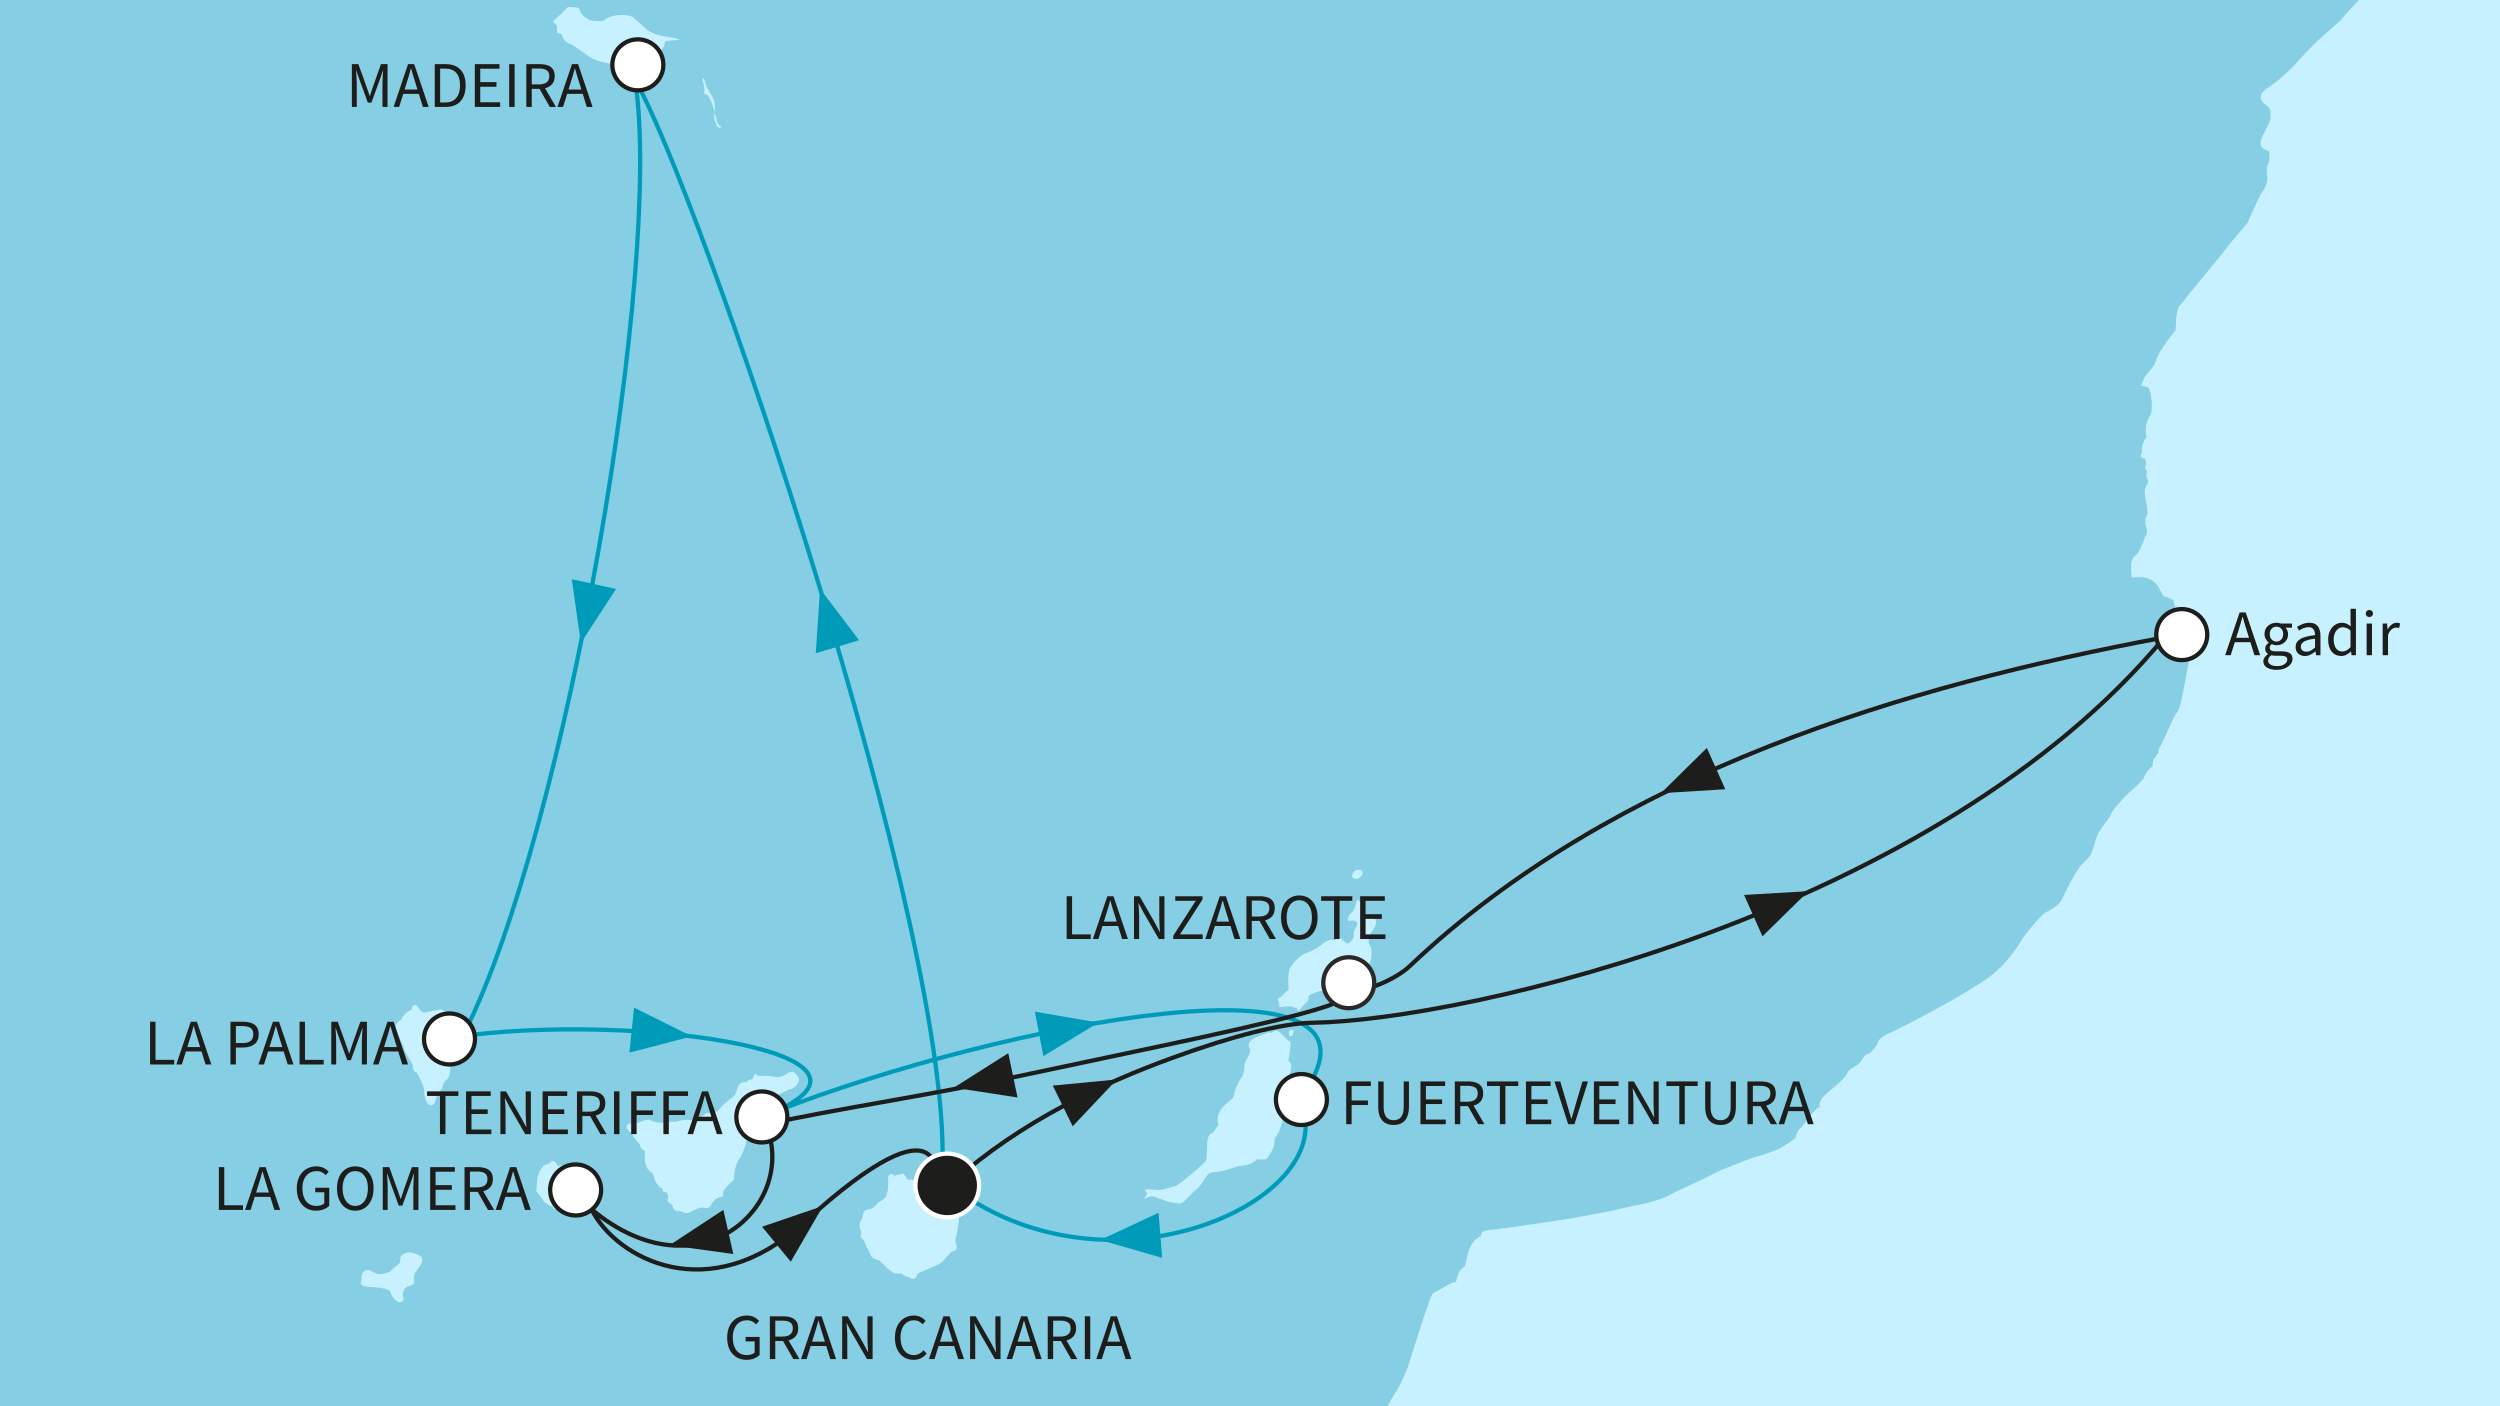 <?xml version="1.0" encoding="utf-8"?>
<!-- Generator: Adobe Illustrator 28.7.1, SVG Export Plug-In . SVG Version: 9.03 Build 54978)  -->
<svg version="1.1" id="Ebene_1" xmlns="http://www.w3.org/2000/svg" xmlns:xlink="http://www.w3.org/1999/xlink" x="0px" y="0px"
	 viewBox="0 0 640 360" style="enable-background:new 0 0 640 360;" xml:space="preserve">
<rect x="0" y="0" width="640" height="360" fill="#808080" stroke="none"/>
<style type="text/css">
	
		.st0{clip-path:url(#SVGID_00000036227467891691374090000011008012669400855428_);fill-rule:evenodd;clip-rule:evenodd;fill:#85CEE4;}
	.st1{clip-path:url(#SVGID_00000036227467891691374090000011008012669400855428_);}
	.st2{fill-rule:evenodd;clip-rule:evenodd;fill:#C7F1FF;}
	.st3{fill:#C7F1FF;}
	
		.st4{clip-path:url(#SVGID_00000036227467891691374090000011008012669400855428_);fill-rule:evenodd;clip-rule:evenodd;fill:#C7F1FF;}
	
		.st5{clip-path:url(#SVGID_00000036227467891691374090000011008012669400855428_);fill:none;stroke:#009BB9;stroke-width:1.094;stroke-miterlimit:10;}
	.st6{clip-path:url(#SVGID_00000036227467891691374090000011008012669400855428_);fill:#009BB9;}
	
		.st7{clip-path:url(#SVGID_00000036227467891691374090000011008012669400855428_);fill-rule:evenodd;clip-rule:evenodd;fill:#FFFFFF;stroke:#1D1D1B;stroke-width:1.094;stroke-miterlimit:10;}
	.st8{fill:#1D1D1B;}
	
		.st9{clip-path:url(#SVGID_00000036227467891691374090000011008012669400855428_);fill:none;stroke:#1D1D1B;stroke-width:1.094;stroke-miterlimit:10;}
	.st10{clip-path:url(#SVGID_00000036227467891691374090000011008012669400855428_);fill:#1D1D1B;}
	
		.st11{clip-path:url(#SVGID_00000036227467891691374090000011008012669400855428_);fill-rule:evenodd;clip-rule:evenodd;fill:#1D1D1B;stroke:#FFFFFF;stroke-width:1.094;stroke-miterlimit:10;}
	
		.st12{clip-path:url(#SVGID_00000036227467891691374090000011008012669400855428_);fill-rule:evenodd;clip-rule:evenodd;fill:#FFFFFF;stroke:#2B2928;stroke-width:1.094;stroke-miterlimit:10;}
</style>
<g>
	<defs>
		<rect id="SVGID_1_" width="640" height="360"/>
	</defs>
	<clipPath id="SVGID_00000171704425911219794840000004766757723162560693_">
		<use xlink:href="#SVGID_1_"  style="overflow:visible;"/>
	</clipPath>
	
		<rect x="-281.839" y="-165.777" style="clip-path:url(#SVGID_00000171704425911219794840000004766757723162560693_);fill-rule:evenodd;clip-rule:evenodd;fill:#85CEE4;" width="1126.061" height="1224.027"/>
	<g style="clip-path:url(#SVGID_00000171704425911219794840000004766757723162560693_);">
		<g>
			<path class="st2" d="M182.763,25.679c-0.321-1.048-2.089-3.539-2.174-4.265
				c-0.076-0.721-0.483-1.446-0.483-1.446c-0.558,0.643-0.074,1.124-0.074,1.124
				s0.481,1.61,0.243,2.334c-0.243,0.724,0.481,0.724,0.803,0.884
				c0.322,0.164,1.365,2.336,1.446,2.893c0.078,0.569,0.562,1.452,0.562,1.452
				S183.085,26.722,182.763,25.679z M183.489,30.987c0-0.641-0.562-2.007-0.562-2.007
				s-0.351,0.764,0.189,2.304c0.038,0.108,0.081,0.227,0.128,0.348
				c0.726,1.769,1.455,0.884,1.455,0.884S183.489,31.632,183.489,30.987z"/>
		</g>
	</g>
	<g style="clip-path:url(#SVGID_00000171704425911219794840000004766757723162560693_);">
		<g>
			<path class="st2" d="M116.875,264.957c-0.078-0.724-1.367-1.772-1.686-3.217
				c-0.324-1.452-1.286-3.298-2.259-3.298c-0.962,0-2.889,0.56-4.018,0.719
				c-1.124,0.164-1.771-1.205-2.172-1.686c-0.402-0.488-1.293-0.083-1.293,0.724
				c0,0,0,0.321-0.479,0.481c-0.481,0.162-0.962,0.645-0.962,0.645
				s-0.807,0.481-1.216,1.691c0,0-1.841,0.881-1.439,2.331
				c0.402,1.45,1.771,3.86,2.089,5.151c0.324,1.282,2.255,3.617,2.255,4.339
				c0,0.728,0.083,1.61,0.886,1.61c0.058,0.216,0.366,0.564,0.713,1.252
				c0.578,1.133,1.293,2.772,1.293,3.175c0,0.643,0,1.686,0.326,2.495
				c0.324,0.803,0.724,1.605,1.446,1.605c0.724,0,1.045-0.886,1.131-1.367
				c0.079-0.481,0.56-1.693,1.124-2.251c0.564-0.567,0.647-1.129,0.805-1.774
				c0.157-0.638,1.448-1.284,1.686-2.489c0.243-1.207,0.324-4.348,0-4.987
				c-0.315-0.645-0.4-1.047,0-2.097
				C115.508,266.965,116.956,265.679,116.875,264.957z M149.294,300.999
				c-1.365-0.647-1.443-1.21-2.732-1.048c0-0.564-0.569-1.607-1.61-1.607
				c-1.045,0-2.255,0.076-2.255,0.076s-0.319-1.124-0.962-1.203
				c-0.648-0.081-0.886,0.481-0.886,0.481l-1.048,0.481c0,0-0.805,0-0.886,0.645
				c0,0-1.126,0.884-1.367,3.055c-0.238,2.174-0.162,2.577-0.162,2.577
				s-0.483,0.4,0.247,0.803c0.155,0.643,0.639,0.807,0.639,0.807
				s0.238,0.722,0.724,0.962c0,0,0,0.805,1.048,1.048c0,0,0.481,0.726,1.529,0.805
				c0,0-0.243,0.805,1.124,0.645c0,0,0.483,0.481,0.971,0
				c0.481-0.486,1.284,0.241,1.929,0.079c0.643-0.162,1.041-0.803,1.041-0.803
				s0.328,0,1.291-0.726c0.964-0.724,1.365-1.124,2.01-1.605
				c0.645-0.488,0.807-1.455,0.807-2.417
				C150.746,303.089,150.663,301.642,149.294,300.999z M104.808,320.626
				c-0.884,0-2.25,0.481-2.331,1.529c-0.081,1.047,0.081,1.047-0.967,1.85
				c-1.043,0.802-1.448,1.531-1.853,1.612c-0.4,0.076-1.686,0.798-2.977,0.481
				c-1.281-0.324-1.205-0.645-1.927-0.886c-0.726-0.241-1.369-0.081-1.85,0.481
				c-0.486,0.562-0.324,1.933-0.324,1.933s-0.405,0.645-0.081,1.203
				c0.324,0.569,2.331,0.726,3.537,0.726c1.212,0,3.622,0.483,3.865,1.129
				c0.238,0.641,1.126,2.572,2.253,2.655c1.128,0.076,1.367-0.645,1.045-1.452
				c-0.319-0.803,0.164-2.172,1.288-2.574c1.124-0.4,1.772-0.56,1.529-1.529
				c-0.238-0.965,0-1.767,0.8-2.734c0.805-0.965,1.533-2.172,1.21-2.977
				C107.706,321.271,105.694,320.626,104.808,320.626z M203.117,274.447
				c-0.639-0.483-2.257,0.805-2.257,0.805s-1.445,0.645-2.086,0.481
				c-0.643-0.157-2.093-0.4-3.058-0.317c-0.964,0.076-1.61,0-1.61,0
				s-0.643-0.809-0.967-0.241c-0.317,0.558-0.564,1.124-0.564,1.124
				c-1.207,0.079-1.448,0.724-1.448,0.724s-1.772-0.243-2.17,1.124
				c-0.402,1.369-0.886,2.496-1.61,2.9c-0.724,0.398-2.329,1.927-2.898,2.572
				c-0.564,0.643-1.688,1.61-2.331,1.446c-0.643-0.16-1.045-0.321-1.85,0.324
				c0,0-2.657,1.691-3.617,1.369c-0.967-0.324-3.62,0.4-3.62,0.4
				s-1.772-0.079-2.738,0.162c-0.967,0.241-2.977,0-3.779-0.562
				c-0.803-0.562-3.217,0.881-3.786,0.803c-0.56-0.081-2.57,0-2.327,0.969
				c0.241,0.964,1.203,1.446,1.203,1.446s0.405,0.962,1.124,1.769
				c0.731,0.802,0.969,0.724,1.131,1.605c0.157,0.886,1.284,1.291,1.284,1.291
				s-0.241,1.207,0,2.655c0.238,1.45,0.805,2.493,1.69,2.817
				c0,0,0.726,0.962,0.645,1.448c-0.079,0.483,1.126,2.253,1.607,2.493
				c0.481,0.243,0.565,0.243,0.565,0.243s-0.402,1.048,0.886,0.884
				c0,0,0.805,1.043,0.481,1.688c-0.319,0.643,0.243,1.207,0.724,1.288
				c0.486,0.081,0.405,1.85,1.69,1.85c1.291,0,1.686,0.645,2.491,0.564
				c0.809-0.083,2.819-1.531,3.705-1.448c0.886,0.076,1.848,0.481,2.412-0.643
				c0.688-1.378,1.769-2.01,2.491-2.01c0.724,0,0.564-0.645,0.564-1.212
				c0-0.56,2.253-2.898,2.655-3.136c0.405-0.243,0.16-1.207,0.16-1.207
				s0.324-2.813,1.21-4.024c0.881-1.203,1.61-3.213,1.931-4.503
				c0.317-1.286,0.719-4.827,0.719-4.827l1.212-1.126c0,0,1.205-0.321,2.17-1.69
				c0,0,1.688-1.043,2.334-2.167c0.645-1.131,0.645-1.933,1.288-2.093
				c0.641-0.164,2.653-1.45,3.62-1.693c0.967-0.238,1.767-0.962,2.093-2.01
				C204.803,275.733,203.762,274.928,203.117,274.447z M243.82,308
				c0,0-0.16-2.098-0.243-3.3c-0.076-1.212-0.886-1.85-0.886-1.85l0.166-0.726
				c0.479-0.405,0.719-1.048,0.643-1.605c-0.085-0.567-0.241-1.212-1.208-0.328
				c-0.964,0.886-0.245,1.371-0.485,2.095c-0.241,0.722-1.446,0.16-1.446,0.16
				s-0.884-0.726-1.765-0.4c0,0-0.167-0.724-1.614-0.724
				c-1.443,0-2.253,0.803-2.253,0.803l-2.415-0.16c0,0-0.803-1.612-1.201-1.529
				c-0.405,0.083-2.176,0.564-2.176,0.564s-0.567-0.728-1.212-0.324
				c-0.636,0.4-0.315,1.205-0.315,2.01c0,0.803-0.164,3.058-0.724,3.786
				c-0.567,0.719-1.855,1.362-1.855,1.362c-0.319,0.481-1.529,1.693-2.086,1.693
				c-0.567,0-1.693,0.241-1.776,1.284c-0.079,1.045-0.724,1.931-0.724,1.931
				s-0.56,0.643,0.243,2.657c-0.483,1.607,0.402,1.85,0.648,2.17
				c0.238,0.321,1.61,3.781,2.091,4.263c0.481,0.483,1.929,0.886,1.929,0.886
				s3.139,3.217,4.024,3.3c0.886,0.081,1.686,0,1.686,0s0.404,0.724,1.29,0.803
				c0.886,0.083,0.8,0.643,1.691,0.567c0.881-0.083,1.043-1.288,1.043-1.288
				s1.227-0.645,2.63-1.237c1.407-0.594,2.999-1.135,3.727-1.904
				c1.441-1.527,2.41-2.572,2.41-2.572s1.286-0.162,1.286-0.964
				c0-0.805-0.402-1.772-0.402-1.772s0.969-4.101,0.969-5.953
				C245.513,309.843,243.82,308,243.82,308z M346.717,224.892
				c0.882,0.324,2.089-0.643,2.089-1.448c0-0.807-1.124-1.048-2.089-0.402
				C346.153,223.849,345.829,224.57,346.717,224.892z M346.232,230.607
				c0.485-0.564,0-1.531-0.481-0.969C345.586,230.119,345.75,231.169,346.232,230.607z
				 M352.106,235.27c0,0-0.481-0.481-1.205-0.4
				c-0.724,0.076-1.048-1.124-1.529-0.643c-0.486,0.481-1.133,0.803-1.133,0.803
				s-0.238-1.367,0.647-2.01c0.881-0.645,0.967-1.688,0-1.769
				c-0.962-0.081-1.288-1.612-1.61-0.485c-0.079,0.324-0.481,2.255-1.205,2.815
				c-0.724,0.567-0.969,1.21-0.969,1.855c0,0.641,0.888,0.083,1.45,0.241
				c0.562,0.157,0.967,0.4,0.967,0.4s0,0.886-0.564,1.61
				c-0.56,0.724-0.402,2.255-0.402,2.255s-1.124,2.008-1.851,1.527
				c-0.724-0.483-1.126-1.286-1.848-1.286c-0.726,0-1.212,0.562-1.212,0.562
				s-0.557-0.322-1.2-0.162c-0.648,0.162-1.61,0.805-1.61,0.805
				s-0.967,0.928-2.111,1.562c-1.342,0.744-2.92,1.228-3.44,1.574
				c-0.969,0.645-2.174,1.85-2.977,3.217c-0.809,1.369-0.404,5.634-0.404,5.634
				s-0.803,0.481-1.446,1.367c-0.647,0.886-1.933,0.481-1.045,1.85l0.162,1.284
				c0,0,2.329-0.481,3.215-0.157c0.884,0.322,1.126,0.322,1.126,0.322l0.483,0.886
				l1.284-1.607c0,0,1.477-1.075,1.286-1.691c-0.319-1.048,0.883-1.048,2.176-1.693
				c1.29-0.641,2.008,0.243,3.539-0.398c1.529-0.647,2.091-1.691,2.091-1.691
				s2.576-0.241,3.782-0.883c1.205-0.645,2.732-2.736,3.458-3.539
				c0.724-0.807,1.129-1.85,1.129-3.543c0-1.688-0.803-2.412-0.803-2.412
				s0.076-1.931,0.803-2.896C351.863,237.601,352.585,236.639,352.106,235.27z
				 M330.546,272.761c-0.081-0.809-0.724-1.21-0.724-1.21
				s0.8-4.263,0.483-4.744c-0.324-0.483-0.645-0.483-0.645-0.483
				s-2.174-2.496-2.819-2.496c-0.643,0-1.446,0.641-1.446,0.641
				s-0.726-0.56-1.369,0.166c0,0-3.777,1.043-4.182,2.25
				c-0.4,1.207,0,1.369,0.162,1.693c0.162,0.317-0.238,1.686-0.481,2.01
				c-0.243,0.322-0.809,1.124-0.886,1.767c-0.081,0.645-0.164,2.493-0.565,3.136
				c-0.404,0.645-0.643,0.807-1.369,2.336c-0.719,1.529-0.803,2.815-1.043,3.22
				c-0.243,0.398-2.414,1.61-3.458,3.62c-1.048,2.01,0,3.217-0.488,3.615
				c-0.483,0.404-0.886,1.61-1.369,1.774c-0.481,0.16-1.201,0.641-1.286,2.331
				c-0.076,1.69-0.076,4.346-0.396,4.829c-0.33,0.481-3.381,3.134-3.381,3.134
				s-3.62,3.06-4.427,3.3c-0.805,0.241-1.771,0.481-2.893,0.805
				c-1.124,0.321-2.734,0.078-3.62,0c-0.886-0.083-1.853,0.078-0.643,0.964
				l-0.807,1.607c0,0,1.529-1.203,2.972-0.557c1.455,0.643,3.462,1.281,4.593,1.445
				c1.122,0.16,1.924,0.321,2.653-0.322c0.724-0.643,1.929-2.093,3.053-2.979
				c1.129-0.884,1.693-2.091,2.576-3.379c0.888-1.286,1.772-1.124,3.22-1.286
				c1.446-0.162,4.905-1.367,4.905-1.367s2.819-0.241,3.863-0.967
				c1.045-0.726,1.122-0.884,1.122-0.884s2.097,0.483,2.657-0.324
				c0.567-0.803,1.688-2.732,1.688-3.298c0-0.564,0.162-1.769,0.162-1.769
				s0.89-1.045,1.29-2.253c0.402-1.205,1.126-3.22,1.126-3.86
				c0-0.645-0.645-1.128-0.645-1.128s0.645-1.043,0.324-2.012
				c-0.324-0.962-0.486-1.445-0.486-1.445s1.288,0.322,1.853-2.334
				c0.562-2.653,0.317-3.215,0.317-3.215S330.622,273.566,330.546,272.761z
				 M330.222,263.829c-0.241,0.405-0.483,1.45,0.243,1.369
				C331.189,265.117,331.51,263.024,330.222,263.829z M165.787,16.297
				c1.931-0.969,2.415-2.579,3.381-3.381c0.962-0.805,1.124-2.415,1.124-2.415
				l3.703-0.324c0,0-0.483-0.4-3.865-0.881
				c-3.379-0.481-4.827-2.012-4.827-2.012l-3.055-2.736c0,0-0.722-0.643-2.653-0.726
				c-1.934-0.078-4.024,0.483-4.748,1.207c-0.726,0.726-3.865,0.162-3.865,0.162
				s-2.327-1.448-2.412-2.091c-0.076-0.643-0.319-1.207-1.286-1.207
				c-0.962,0-1.686-0.403-2.253,0.24c-0.56,0.645-3.136,3.058-3.136,3.058
				l-0.4,0.4c0,0,0.884,0.728,1.126,1.05v1.769l1.124,0.319
				c0,0,0.481,1.929,1.931,2.417c1.45,0.481,3.377,2.25,5.789,3.696
				c2.415,1.455,7.403,1.771,7.403,1.771s0.483,0.805,1.288,0.483
				c0.8-0.319,1.765-0.967,1.765-0.967S163.858,17.26,165.787,16.297z
				 M210.756,580.952c0.567,0,0.402-0.719,0.402-0.719
				C210.839,580.313,210.196,580.952,210.756,580.952z M210.599,581.838
				c0,0,0.324,1.688,0.805,1.853C211.887,583.852,210.599,581.112,210.599,581.838z"/>
		</g>
	</g>
	<g style="clip-path:url(#SVGID_00000171704425911219794840000004766757723162560693_);">
		<path class="st3" d="M346.717,224.892c0.882,0.324,2.089-0.643,2.089-1.448
			c0-0.807-1.124-1.048-2.089-0.402C346.153,223.849,345.829,224.57,346.717,224.892z"
			/>
		<path class="st3" d="M346.232,230.607c0.486-0.564,0-1.531-0.481-0.969
			C345.586,230.119,345.75,231.169,346.232,230.607z"/>
		<path class="st3" d="M330.465,265.198c0.724-0.081,1.045-2.174-0.243-1.369
			C329.981,264.234,329.738,265.279,330.465,265.198z"/>
	</g>
	
		<path style="clip-path:url(#SVGID_00000171704425911219794840000004766757723162560693_);fill-rule:evenodd;clip-rule:evenodd;fill:#C7F1FF;" d="
		M848.822,675.213l-0.07-799.623H739.911l-2.738,6.92l-4.35,8.687
		c0,0-0.539,1.855-1.558,4.011c-0.58,1.21-1.47,2.518-2.095,3.644
		c-2.032,3.64-3.991,6.055-5.027,7.79c-1.933,3.217-2.983,6.599-5.872,12.068
		c-2.9,5.472-6.198,8.044-6.198,8.044s-3.537,4.505-5.468,6.758
		c-1.931,2.25-7.082,4.182-8.206,5.308c-1.126,1.124-3.86,3.058-5.956,3.222
		c-1.502,0.112-4.6,2.801-6.493,4.308c-0.744,0.589-1.713,1-1.713,1
		s-1.796,0.92-2.516,1.003c-1.068,0.605-2.266,1.666-3.114,2.374
		c-1.931,1.61-6.673,4.422-8.444,4.422c-1.769,0-2.014-0.722-3.624,0.567
		c0,0-1.284,0.962-3.215,2.17c0,0-1.61,0.886-2.336,1.369
		c-0.717,0.481-1.846,0.886-1.846,0.886c0-0.886-1.048-0.321-1.048-0.321
		c-0.564,0.481-5.391,3.136-5.391,3.136c-1.61-0.16-4.184,1.286-4.184,1.286
		s-6.837,3.381-7.642,3.541c0,0-1.032-0.065-1.848,0.562
		c-1.371,1.048-3.458,1.369-4.505,1.85c-2.738,0.645-2.417,1.448-3.701,2.896
		c-1.291,1.448-4.987,4.67-6.115,4.827c-0.405,0.164-2.651,0.083-2.651,0.083
		c0-0.886-0.891-0.564-0.891-0.564s-0.805,0-2.414,1.612
		c-1.61,1.605-3.375,4.984-3.375,4.984s-0.159,0.643-1.291,2.736l-0.319,0.805
		c0,0-3.379,4.663-4.267,5.391c-0.881,0.722-2.01,2.653-2.01,2.653
		s-0.962,0.16-1.527,0.967c-0.567,0.803-0.321,1.772-0.321,1.772
		s-3.943,3.617-6.358,6.754c-1.605,1.608-5.953,4.827-10.616,10.137
		c-4.663,5.308-7.887,6.918-9.175,8.044c-1.284,1.126-0.803,2.572,0.488,3.541
		c1.284,0.964,1.284,0.964,1.284,3.055s-2.574,4.827-2.574,6.758
		c0,1.931,2.255,1.61,2.255,2.412c0,0,0.16,2.093-0.164,2.576
		c-0.321,0.481-0.562,1.608-0.481,2.734c0.645,2.574-0.965,4.346-1.61,5.472
		c-0.638,1.124-3.053,6.596-3.053,6.596s-0.124,0.441-0.668,1.109
		c-1.203,1.475-3.518,4.035-4.483,5.324c-1.934,2.579-8.527,10.459-8.527,10.459
		s-3.298,4.267-4.105,5.07c-0.803,0.803-0.886,6.115-0.886,6.115
		s-4.182,5.065-4.827,7.32c-0.643,2.255-2.25,3.377-2.893,4.346
		c-0.643,0.965-1.124,2.572-1.124,2.572l1.929,0.481c0,0,0.454,1.045,0.684,2.714
		c0.162,1.223,0.162,3.042-0.041,3.725c-0.481,1.61-1.855,2.17-1.21,6.194
		c0,0-1.686,2.331-1.048,3.784c0,0-1.288,1.607,0.648,1.769
		c0,0,0.486,0.803,0.162,1.769c-0.322,0.964,0.483,1.446,0.483,1.446
		s-0.407,0.243-0.16,1.769c0,0,0.56,0.402,0.16,1.614c0,0-1.126,0.798-0.483,3.696
		c0.643,2.898,0.483,4.022,0.483,4.022s-0.964,1.129-0.321,3.215
		c0.643,2.095-0.324,2.095-0.483,3.06c-0.16,0.964-1.776,3.86-1.776,3.86
		s-1.603,0.805-1.603,2.736c0,1.931,0.162,3.219,0.162,3.219
		s2.972-0.243,4.182,0.241c1.203,0.481,2.25,1.367,2.732,2.336
		c0.488,0.964,1.29,2.25,1.29,2.25c1.126,0.16,2.412,0.964,2.412,0.964
		s1.288,5.151,2.25,6.275c0.971,1.126,2.579,0.967,2.579,0.967l0.481,2.091
		l-2.089,10.616c0,0-1.124,6.113-1.612,7.565c-0.486,1.448-1.448,2.091-2.253,4.344
		c-0.16,0.322-2.414,5.313-2.817,5.872c-0.402,0.564-0.319,1.369-0.319,1.369
		s-0.564,0.965-1.048,1.446c-0.481,0.481-0.405,1.85-0.405,1.85
		c-1.927,1.614-2.253,3.136-2.253,3.136c-1.765,2.255-2.974,2.9-4.58,4.505
		c-1.612,1.612-3.865,4.346-4.024,5.151c-0.076,0.382-1.848,2.482-2.754,3.975
		c-1.005,1.646-1.088,2.81-1.506,3.988c-0.807,2.253-0.973,2.577-2.738,4.184
		c-1.772,1.61-4.744,7.966-5.389,9.251c-0.645,1.286-1.934,2.255-3.865,3.217
		c-1.931,0.965-6.113,6.677-6.113,6.677s-1.985,3.692-5.504,7.291
		c-1.493,1.522-3.264,2.965-5.272,4.215c-2.278,1.41-5.522,3.435-8.856,5.301
		c-6.563,3.676-13.462,7.116-13.993,7.329c-0.809,0.319-3.139,1.365-3.462,2.493
		c-0.317,1.124-2.089,2.893-2.089,2.893s-0.884,0.16-1.45,0.805
		c-0.564,0.645-0.643,1.61-2.493,2.655c-1.85,1.046-1.769,1.527-1.769,1.527
		c-0.326,0.969-2.417,2.898-5.148,5.151c-2.736,2.255-1.929,3.539-1.929,3.539
		c-2.253,1.288-3.539,4.184-4.829,5.313c-1.288,1.126-1.45,2.734-1.45,2.734
		s-3.22,2.412-4.503,2.893c-1.286,0.486-3.219,1.288-5.148,1.776
		c-1.263,0.315-4.993,1.736-7.835,2.9c-1.504,0.62-2.765,1.106-3.267,1.439
		c-1.448,0.969-9.33,4.348-11.583,5.632c-1.275,0.731-3.629,1.515-6.077,2.095
		c-1.877,0.447-3.811,0.706-5.351,1.122c-3.536,0.967-14.321,2.817-14.321,2.817
		s-5.348,0.825-10.555,1.569c-3.991,0.573-7.905,1.178-9.227,1.248
		c-3.062,0.16-2.583,1.45-2.583,1.45l-1.601,1.124
		c-0.328,0.398-1.293,1.61-1.772,3.458c-0.488,1.85-0.724,3.219-0.724,3.219
		s-0.083,0.079-0.971,0.803c-0.881,0.728-1.36,3.3-1.36,3.3
		c-1.455,0.083-4.348,2.172-5.234,2.496c-0.886,0.319-0.886,0.558-1.688,2.655
		c-0.803,2.086-4.186,12.545-5.468,16.729c-0.326,0.807-1.295,3.138-2.014,4.588
		c-0.724,1.446-2.734,4.182-3.139,5.465c-0.398,1.288-1.205,1.612-1.769,2.819
		c-0.56,1.205-0.643,3.296-0.56,3.701c0.079,0.402-0.402,2.093-0.402,2.093
		s-3.298,8.365-3.465,10.294c-0.155,1.934-1.843,5.634-1.843,5.634
		s-1.126,3.055-2.738,5.146c-1.607,2.093-4.987,5.148-4.987,5.148
		s-2.041,1.398-4.562,2.914c-4.249,2.554-10.018,5.872-10.726,6.581
		c-1.126,1.124-2.898,2.736-7.08,3.86c-4.182,1.126-6.437,0.645-6.437,0.645
		s-0.96,2.412-2.415,4.346c-1.443,1.927-3.375,3.053-4.503,4.182
		c-1.122,1.126-5.068,1.446-5.068,1.446s-4.427,5.31-4.905,7.403
		c-0.488,2.089,0.162,2.574,0.162,2.574s0.562,3.782-1.367,9.092
		c-1.933,5.308-4.908,9.568-6.191,10.697c-0.827,0.719-1.913,5.009-2.586,7.9
		c-0.562,1.288-0.474,3.123-0.56,3.844c-0.079,0.724-2.329,5.47-2.329,5.47
		s-1.931,2.255-2.736,3.862c-0.805,1.608-0.886,3.298-0.886,3.298l-2.014,4.906
		l0.328,1.933c-1.934,4.346-1.126,4.663-1.126,4.663s0.16,1.126,0.16,2.896
		c0,0-0.324,0.486-0.16,1.048c0.16,0.564,0.241,2.172,0.241,2.172l0.722,0.481
		c0.809,0.488,0.164,4.67,0.164,4.67s0,1.527-0.241,2.412
		c-0.247,0.886,0.16,1.85,0,2.653c-0.088,0.645-0.164,1.212-0.569,1.933
		c-0.4,0.724-0.481,1.934-0.481,1.934s-0.281,0.919-0.724,1.527
		c-1.286,1.772-1.367,7.561-1.367,7.561s-3.139,3.058-4.582,3.539
		c-1.452,0.486-2.014,5.068-2.014,5.068s-4.051,1.659-6.536,2.86
		c-0.589,0.283-1.093,0.47-1.428,0.681c-1.774,1.129-4.586,4.105-7.158,7.966
		c-2.576,3.862-4.184,4.906-5.956,6.034c-1.769,1.129-4.184,4.101-4.184,4.101
		s-3.219,3.862-5.148,5.472c-1.931,1.61-0.645,2.41-0.645,2.41
		s-0.411,0.481-1.122,1.07c-1.122,0.94-2.738,2.154-2.738,2.154
		s-1.43,0.958-2.401,1.414c-1.266,0.593-2.59,1.16-4.204,2.264
		c-0.539,0.369-1.173,0.796-1.758,1.306c-3.705,3.217-7.246,8.692-7.891,11.423
		c-0.643,2.738-3.372,5.148-3.372,5.148c0.324,1.61,0.962,0.967,1.607,0
		c0.639-0.967,1.446-1.284,2.898-2.896c1.448-1.612,1.61-2.734,1.61-4.344
		s3.211-5.791,3.211-5.791s1.212-1.043,1.772-0.157c0,0,0,0,0.324-0.809
		c0.324-0.805,1.605-2.25,1.605-2.25l-0.479,1.769h0.803l0.488-1.129l0.958,2.9
		l-0.312,1.362l-0.247,1.21l0.886-0.643c0.967-0.162,1.446-0.967,1.446-0.967
		l-0.479,1.61c-2.579,0.483-1.769,2.412-1.769,2.412
		c-2.415,1.288-3.222,3.703-3.222,3.703l-3.215,4.987l-0.567,0.162l-0.079,0.558
		c0,0-1.045,1.288-1.122,2.014l-2.902,3.541c-3.381,1.769-0.483,2.412-0.483,2.412
		s0.2,0.36-0.103,0.996c-0.827,1.756-2.795,5.115-2.795,5.115
		s-0.641,0.906-0.985,1.27c-0.845,0.89-1.906,1.79-1.906,1.79l-0.16,1.45
		c0,0-1.129,2.815-2.091,3.617c-0.967,0.807-0.809,2.498-0.809,2.498
		s-0.315,0.802-1.284,1.929c-0.965,1.124-1.129,1.767-1.129,1.767
		c-2.574,1.288-2.415,3.862-2.415,3.862s0.809-0.962,2.098-0.321
		c0.324,0.162,0.522,0.432,0.735,0.776c0.641,1.005,0.87,2.653,0.387,4.213
		c-1.018,3.321-4.018,4.987-5.47,5.632c-1.443,0.643-2.086-0.16-2.086-0.16
		c0,1.284-1.129,2.896-1.129,2.896c-0.805,0,0.157,0.16,0.967,1.126l-0.486,1.445
		c0,0-0.481,0.324-0.807,0.805c-0.962,0.965-1.927,3.865-1.927,5.951
		c0,0.949-0.054,2.358-0.239,3.703c-0.234,1.632-0.625,3.17-0.89,3.703
		c-0.481,0.962-1.29,1.769-3.215,3.217c-0.688,0.513-0.913,1.664-1.173,2.999
		c-0.477,2.419-0.733,5.454-1.565,6.493c-0.4,0.562-0.803,0.4-1.041,0.803
		c-0.25,0.405-0.083,1.288-0.083,1.288c-0.593,1.075-2.239,1.933-3.817,2.527
		c-1.623,0.603-3.183,0.933-3.183,0.933s-0.719-0.321-0.962-0.967
		c-0.238-0.641-1.61-0.886-2.253-0.56c-0.937,0.468-1.367,1.284-1.691,1.929
		c-0.324,0.645-2.736,2.253-3.377,3.139c-0.645,0.886,0.241,1.126,0.241,1.126
		l-0.326,0.883l-1.605,0.643c0,0,0,0.162-1.126,3.22
		c-0.301,0.809-0.515,1.76-0.785,2.477l-3.183,6.142
		c0,0.98-0.135,1.12-0.697,2.657c-0.562,1.542,0.274,1.963-1.12,3.08
		c-1.398,1.12-1.398,1.12-1.542,2.237c-0.137,1.117-0.695,1.963-0.276,2.657
		c0.42,0.697-0.418,0.704-0.699,2.097c-0.283,1.398-0.418,3.359-0.418,4.76
		c0,1.396-1.261,5.591-0.982,7.689c0.281,2.098-1.399,6.435-1.399,8.393
		c0,1.961-0.281,4.198-0.558,6.158c-0.281,1.958-0.701,3.496-0.701,5.034
		c0,1.54-1.117,7.693-1.117,8.813c0,1.117-0.843,2.1-0.697,3.357
		c0.139,1.257-0.987,4.897-0.42,6.014c0.56,1.12,1.812,2.657,2.095,3.215
		c0.281,0.567,1.117-1.956,1.398-2.792c0.274-0.839-0.281-2.379-0.42-3.219
		c-0.137-0.836,0.841,0,0.985-1.675c0.133-1.682,0-2.662,0-3.361
		c0-0.695-1.122-1.819-0.144-3.076c0.978-1.259,1.398-3.496,2.095-4.197
		c0.701-0.699,0.845,0.281,1.122-1.675c0.281-1.963,0-2.1,0.695-3.361
		c0.704-1.259,0.333-4.764,1.263-3.919c1.538,1.405,2.1,1.405,2.936,0.562
		c0.841-0.836,0.701-2.797,0.841-0.836c0.14,1.956-1.259,3.917-0.98,5.173
		c0.283,1.261-0.279,1.536,1.396,2.655c1.682,1.12,2.66,1.401,2.66,2.52
		c0,1.117-1.122,1.117,0.139,2.655c1.259,1.542,2.522,2.804,1.401,3.222
		c-1.117,0.416-1.54,0.697-1.958-0.985c-0.418-1.675-0.976-2.513-1.12-3.215
		c-0.144-0.697-1.536-4.335-1.677-1.956c-0.144,2.377-1.401,2.239,0,3.775
		c1.398,1.54,0.836,1.677,1.821,3.078c0.976,1.398,0.56,1.778,1.254,2.655
		c2.098,2.662,2.448,4.654,3.429,6.192l1.864,5.297
		c1.003,1.34,0.67,2.174,2.172,3.845c1.504,1.672,2.675,1.834,2.842,1
		c0.166-0.836-0.335-4.341-0.67-6.012c-0.333-1.67,2.003-1.509,2.003-0.836
		c0,0.668,0.836,1.502,1.841,2.338c1.001,0.834,1.338,2.842,2.174,3.509
		c0.834,0.665,1.67,2.837,2.003,3.507c0.333,0.668,0.501,4.678,1.167,5.681
		c0.668,1,1.34,2.837,1.841,3.174c0.499,0.333,1.502,2.507,2.666,2.671
		c1.173,0.166,1.511,1.169,1.67,1.67c0.173,0.504,0.674,3.008,0.674,3.676
		c0,0.668-0.335,1.67-1.843,2.172c-1.5,0.504-0.331,1-0.501,1.67
		c-0.162,0.67-0.497,1.673-0.497,2.338c0,0.672,0.668,1.173,0.668,1.67
		c0,0.504,0.666,1.837,0.666,1.837s-0.499,1.841-0.998,2.174
		c-0.501,0.335-2.005,2.174-2.005,3.177c0,1.001,1.67-1.173,1.67-1.173
		s0.335,2.007,0.834,2.678c0.499,0.663-0.166,2.333-0.166,2.333
		s-0.171,2.01-0.501,2.675c-0.333,0.672-0.333,1.169-0.668,2.174
		c-0.335,0.998-0.166,0.998-1.668,1.169c-1.509,0.166-0.834,1.167-0.834,1.167
		s-0.288,0.641-0.533,1.318c-0.789,0.531-1.277,0.982-1.499,1.963
		c-0.058,0.263-0.18,0.544-0.322,0.827c-0.193,0.148-0.324,0.238-0.324,0.238
		l0.175,0.025c-0.396,0.706-0.917,1.419-1.151,1.976
		c-0.36,0.861-0.544,0.904-1.174,1.985c-0.634,1.084-1.853,1.715-1.039,2.165
		c0.809,0.454,0.944,0.992,1.351,0.362c0.407-0.629,0.317-0.902,1.084-1.985
		c0.765-1.084,0.861-1.578,1.581-2.073c0.724-0.499,0.724-0.589,1.713-1.173
		c0.74-0.441,1.153-0.551,1.466-0.713l0.783,0.115
		c0.056,0.396,0.103,0.812-0.49,1.589c-0.719,0.949-1.082,1.488-1.576,2.255
		c-0.499,0.767-0.542,0.994-1.266,1.805c-0.719,0.809-1.263,0.949-1.893,1.356
		c-0.636,0.402-0.767,0.629-1.488,0.944c-0.724,0.315-0.814,0.587-1.628,0.18
		c-0.812-0.404-0.719-0.764-1.488-0.764c-0.764,0-2.342-0.722-1.578,0.223
		c0.769,0.949,0.994,1.263,1.713,2.574c0.724,1.309,0.812,1.938,1.084,2.795
		c0.27,0.857,0.719,1.443,1.174,1.713c0.456,0.272,2.799,0.816,3.026,1.356
		l6.722,8.08c2.098,3.489,2.88,7.064,2.88,7.064s0.346,3.84,0.609,5.324
		c0.263,1.482,1.309,2.529,1.309,4.016c0,1.479-0.261,2.268,0.962,4.625
		c1.219,2.352,3.314,7.849,3.314,9.944c0,2.095,0.967,9.249,1.05,15.792
		c0.085,6.545-0.699,14.571-1.221,20.85c-0.524,6.281-1.925,11.518-8.64,27.397
		c-3.066,7.253-5.564,13.811-7.169,18.109c-1.92,5.11-2.734,8.429-2.689,9.899
		c0.088,2.703-1.045,6.282-1.659,7.675c-0.607,1.398-2.705,4.971-1.655,6.981
		c0.58,1.113,0.641,3.887,0.652,6.805c0,2.334,0,4.955-0.041,5.497
		c-0.092,1.219-0.526,1.309-0.178,2.529c0.349,1.223,0.432,4.101-2.268,9.681
		c-2.705,5.587-4.885,9.517-6.979,11.956c-2.098,2.444-1.92,3.316-2.709,4.539
		c-0.78,1.216-4.094,7.242-10.38,14.569c0,0-6.016,8.464-6.895,8.986
		c-0.87,0.524-10.29,6.021-12.208,6.63c-1.918,0.614-6.023,0.782-6.023,1.83
		c0,1.05,3.84,4.278,4.278,3.757c0.434-0.524,0-2.794,1.219-3.318
		c1.221-0.524,4.186,0.524,5.672,1.133c1.484,0.611,6.457,3.93,8.202,8.289
		c1.742,4.364,2.707,4.537,4.622,5.326c1.915,0.782,3.406,3.309,3.752,4.184
		c0.348,0.874,2.615,5.151,2.615,6.194c0,1.048,0.265,2.095,1.574,2.617
		c1.309,0.522,2.266,2.88,2.884,4.973c0.607,2.098,0.43,3.145,0.43,3.927
		c0,0.785,1.396,1.045,1.396,2.093c0.697,1.396-0.349,3.489,0.785,5.585
		c1.135,2.093,3.487,2.963,4.191,3.401c0,0-0.521,2.705,0.785,4.712
		c1.304,2.008,4.449,4.188,3.928,5.234c-0.524,1.048-0.546,5.868,0.331,7.001
		h670.355"/>
	
		<path style="clip-path:url(#SVGID_00000171704425911219794840000004766757723162560693_);fill:none;stroke:#009BB9;stroke-width:1.094;stroke-miterlimit:10;" d="
		M198.364,284.596c58.096-22.659,163.455-42.979,134.869-4.04"/>
	
		<path style="clip-path:url(#SVGID_00000171704425911219794840000004766757723162560693_);fill:none;stroke:#009BB9;stroke-width:1.094;stroke-miterlimit:10;" d="
		M192.126,287.033c48.479-16.819-29.45-28.409-76.107-21.477"/>
	
		<path style="clip-path:url(#SVGID_00000171704425911219794840000004766757723162560693_);fill:none;stroke:#009BB9;stroke-width:1.094;stroke-miterlimit:10;" d="
		M241.148,301.08c4.006-60.079-63.562-255.702-78.562-280.513
		c7.306,46.541-17.597,192.09-43.643,243.676"/>
	
		<path style="clip-path:url(#SVGID_00000171704425911219794840000004766757723162560693_);fill:none;stroke:#009BB9;stroke-width:1.094;stroke-miterlimit:10;" d="
		M243.046,303.233c39.443,30.843,97.285,5.232,90.666-18.653"/>
	<polygon style="clip-path:url(#SVGID_00000171704425911219794840000004766757723162560693_);fill:#009BB9;" points="
		208.83,167.23 219.925,163.902 209.943,150.768 	"/>
	<polygon style="clip-path:url(#SVGID_00000171704425911219794840000004766757723162560693_);fill:#009BB9;" points="
		157.696,150.781 146.381,148.277 148.701,164.615 	"/>
	<polygon style="clip-path:url(#SVGID_00000171704425911219794840000004766757723162560693_);fill:#009BB9;" points="
		162.322,257.947 161.127,269.475 177.097,265.305 	"/>
	<polygon style="clip-path:url(#SVGID_00000171704425911219794840000004766757723162560693_);fill:#009BB9;" points="
		264.931,258.987 267.101,270.372 281.191,261.786 	"/>
	<polygon style="clip-path:url(#SVGID_00000171704425911219794840000004766757723162560693_);fill:#009BB9;" points="
		297.511,322.008 296.598,310.462 281.657,317.447 	"/>
	
		<path style="clip-path:url(#SVGID_00000171704425911219794840000004766757723162560693_);fill-rule:evenodd;clip-rule:evenodd;fill:#FFFFFF;stroke:#1D1D1B;stroke-width:1.094;stroke-miterlimit:10;" d="
		M108.546,265.979c0-3.602,2.918-6.529,6.524-6.529c3.606,0,6.529,2.927,6.529,6.529
		c0,3.606-2.923,6.524-6.529,6.524C111.465,272.503,108.546,269.585,108.546,265.979z"/>
	<g style="clip-path:url(#SVGID_00000171704425911219794840000004766757723162560693_);">
		<path class="st8" d="M38.421,272.505v-10.949h1.386v9.765h4.79v1.185H38.421z"/>
		<path class="st8" d="M45.13,272.505l3.706-10.949h1.568l3.705,10.949h-1.485
			l-1.034-3.338h-3.989l-1.052,3.338H45.13z M48.469,266.379l-0.518,1.67h3.288
			l-0.518-1.67c-0.2-0.611-0.39-1.221-0.567-1.827
			c-0.179-0.606-0.356-1.227-0.534-1.861h-0.067
			c-0.166,0.635-0.339,1.255-0.517,1.861
			C48.857,265.158,48.669,265.768,48.469,266.379z"/>
		<path class="st8" d="M59,272.505v-10.949h3.121c0.823,0,1.541,0.101,2.153,0.301
			s1.091,0.537,1.436,1.01s0.518,1.109,0.518,1.911
			c0,1.146-0.373,1.997-1.118,2.554c-0.746,0.557-1.72,0.834-2.921,0.834h-1.803
			v4.34H59z M60.386,267.03h1.636c0.957,0,1.666-0.181,2.128-0.542
			c0.462-0.362,0.692-0.933,0.692-1.711c0-0.79-0.242-1.338-0.726-1.645
			c-0.484-0.306-1.205-0.459-2.162-0.459h-1.568V267.03z"/>
		<path class="st8" d="M66.16,272.505l3.706-10.949h1.568l3.705,10.949h-1.485
			l-1.034-3.338h-3.989l-1.052,3.338H66.16z M69.499,266.379l-0.518,1.67h3.288
			l-0.518-1.67c-0.2-0.611-0.39-1.221-0.567-1.827
			c-0.179-0.606-0.356-1.227-0.534-1.861h-0.067
			c-0.166,0.635-0.339,1.255-0.517,1.861
			C69.888,265.158,69.699,265.768,69.499,266.379z"/>
		<path class="st8" d="M76.692,272.505v-10.949h1.386v9.765h4.79v1.185H76.692z"/>
		<path class="st8" d="M84.804,272.505v-10.949h1.669l2.104,5.842
			c0.134,0.379,0.264,0.76,0.393,1.144c0.127,0.384,0.258,0.765,0.392,1.144
			h0.067c0.133-0.379,0.258-0.76,0.375-1.144s0.242-0.765,0.376-1.144
			l2.069-5.842h1.686v10.949h-1.302v-6.025c0-0.489,0.022-1.032,0.066-1.627
			c0.045-0.596,0.084-1.133,0.117-1.611h-0.066l-0.868,2.487l-2.069,5.675h-0.918
			l-2.07-5.675l-0.867-2.487h-0.067c0.033,0.479,0.069,1.016,0.108,1.611
			c0.039,0.595,0.059,1.138,0.059,1.627v6.025H84.804z"/>
		<path class="st8" d="M95.486,272.505l3.706-10.949h1.568l3.705,10.949h-1.485
			l-1.034-3.338h-3.989l-1.052,3.338H95.486z M98.825,266.379l-0.518,1.67h3.288
			l-0.518-1.67c-0.2-0.611-0.39-1.221-0.567-1.827
			c-0.179-0.606-0.356-1.227-0.534-1.861h-0.067
			c-0.166,0.635-0.339,1.255-0.517,1.861
			C99.214,265.158,99.025,265.768,98.825,266.379z"/>
	</g>
	
		<path style="clip-path:url(#SVGID_00000171704425911219794840000004766757723162560693_);fill-rule:evenodd;clip-rule:evenodd;fill:#FFFFFF;stroke:#1D1D1B;stroke-width:1.094;stroke-miterlimit:10;" d="
		M156.762,16.602c0-3.602,2.918-6.527,6.527-6.527c3.602,0,6.529,2.925,6.529,6.527
		c0,3.606-2.927,6.526-6.529,6.526C159.68,23.128,156.762,20.208,156.762,16.602z"/>
	<g style="clip-path:url(#SVGID_00000171704425911219794840000004766757723162560693_);">
		<path class="st8" d="M90.078,27.371V16.421h1.669l2.104,5.842
			c0.134,0.378,0.264,0.759,0.393,1.144c0.127,0.384,0.258,0.765,0.392,1.143
			h0.067c0.133-0.378,0.258-0.759,0.375-1.143
			c0.117-0.384,0.242-0.765,0.376-1.144l2.069-5.842h1.686v10.949H97.906v-6.025
			c0-0.489,0.022-1.032,0.066-1.627c0.045-0.595,0.084-1.132,0.117-1.61h-0.066
			l-0.868,2.487l-2.069,5.675h-0.918l-2.07-5.675l-0.867-2.487h-0.067
			c0.033,0.479,0.069,1.015,0.108,1.61c0.039,0.596,0.059,1.138,0.059,1.627
			v6.025H90.078z"/>
		<path class="st8" d="M100.76,27.371l3.706-10.949h1.568l3.705,10.949h-1.485
			l-1.034-3.338h-3.989l-1.052,3.338H100.76z M104.099,21.245l-0.518,1.669h3.288
			l-0.518-1.669c-0.2-0.612-0.39-1.221-0.567-1.828
			c-0.179-0.606-0.356-1.227-0.534-1.861h-0.067
			c-0.166,0.634-0.339,1.254-0.517,1.861
			C104.487,20.024,104.299,20.633,104.099,21.245z"/>
		<path class="st8" d="M111.292,27.371V16.421h2.737c1.691,0,2.977,0.47,3.855,1.411
			s1.319,2.278,1.319,4.014c0,1.747-0.438,3.104-1.311,4.072
			c-0.874,0.968-2.14,1.452-3.797,1.452H111.292z M112.678,26.236h1.252
			c1.279,0,2.239-0.387,2.879-1.16s0.96-1.85,0.96-3.229
			c0-1.38-0.32-2.44-0.96-3.18c-0.64-0.74-1.6-1.11-2.879-1.11h-1.252
			V26.236z"/>
		<path class="st8" d="M121.557,27.371V16.421h6.31v1.168h-4.924v3.438h4.156v1.185h-4.156
			v3.972h5.091v1.185H121.557z"/>
		<path class="st8" d="M130.353,27.371V16.421h1.386v10.949H130.353z"/>
		<path class="st8" d="M134.742,27.371V16.421h3.422c0.745,0,1.407,0.098,1.986,0.292
			c0.578,0.195,1.032,0.518,1.36,0.968s0.492,1.054,0.492,1.811
			c0,0.846-0.223,1.527-0.668,2.044s-1.046,0.871-1.803,1.06l2.788,4.773h-1.569
			l-2.637-4.624h-1.986v4.624H134.742z M136.128,21.612h1.836
			c0.856,0,1.513-0.175,1.97-0.526c0.456-0.351,0.684-0.882,0.684-1.594
			c0-0.723-0.228-1.229-0.684-1.519c-0.457-0.289-1.113-0.434-1.97-0.434h-1.836
			V21.612z"/>
		<path class="st8" d="M142.72,27.371l3.706-10.949h1.568l3.705,10.949h-1.485
			l-1.034-3.338h-3.989l-1.052,3.338H142.72z M146.059,21.245l-0.518,1.669h3.288
			l-0.518-1.669c-0.2-0.612-0.39-1.221-0.567-1.828
			c-0.179-0.606-0.356-1.227-0.534-1.861h-0.067
			c-0.166,0.634-0.339,1.254-0.517,1.861
			C146.447,20.024,146.259,20.633,146.059,21.245z"/>
	</g>
	
		<path style="clip-path:url(#SVGID_00000171704425911219794840000004766757723162560693_);fill-rule:evenodd;clip-rule:evenodd;fill:#FFFFFF;stroke:#1D1D1B;stroke-width:1.094;stroke-miterlimit:10;" d="
		M326.631,281.478c0-3.602,2.92-6.522,6.526-6.522
		c3.599,0,6.527,2.92,6.527,6.522c0,3.602-2.927,6.529-6.527,6.529
		C329.551,288.007,326.631,285.08,326.631,281.478z"/>
	<g style="clip-path:url(#SVGID_00000171704425911219794840000004766757723162560693_);">
		<path class="st8" d="M344.63,287.796v-10.949h6.31v1.168h-4.924v3.706h4.173v1.168
			h-4.173v4.907H344.63z"/>
		<path class="st8" d="M356.765,287.996c-0.746,0-1.417-0.15-2.012-0.45
			c-0.596-0.301-1.065-0.796-1.41-1.486c-0.346-0.689-0.518-1.618-0.518-2.787
			v-6.426h1.386v6.459c0,0.88,0.113,1.572,0.342,2.078
			c0.228,0.507,0.534,0.865,0.918,1.077c0.384,0.211,0.814,0.316,1.294,0.316
			c0.489,0,0.929-0.105,1.318-0.316c0.389-0.212,0.698-0.57,0.926-1.077
			c0.229-0.506,0.343-1.198,0.343-2.078v-6.459h1.335v6.426
			c0,1.169-0.173,2.098-0.518,2.787c-0.345,0.69-0.812,1.186-1.402,1.486
			C358.177,287.846,357.51,287.996,356.765,287.996z"/>
		<path class="st8" d="M363.641,287.796v-10.949h6.31v1.168h-4.924v3.438h4.156v1.186h-4.156
			v3.973h5.091v1.185H363.641z"/>
		<path class="st8" d="M372.437,287.796v-10.949h3.422c0.745,0,1.407,0.098,1.986,0.292
			c0.578,0.195,1.032,0.518,1.36,0.968c0.328,0.451,0.492,1.055,0.492,1.812
			c0,0.846-0.223,1.527-0.668,2.045c-0.445,0.517-1.046,0.87-1.803,1.06
			l2.788,4.773h-1.569l-2.637-4.623h-1.986v4.623H372.437z M373.822,282.037h1.836
			c0.856,0,1.513-0.175,1.97-0.525c0.456-0.351,0.684-0.882,0.684-1.594
			c0-0.724-0.228-1.229-0.684-1.519c-0.457-0.29-1.113-0.435-1.97-0.435h-1.836
			V282.037z"/>
		<path class="st8" d="M383.97,287.796v-9.781h-3.305v-1.168h8.011v1.168h-3.305v9.781
			H383.97z"/>
		<path class="st8" d="M390.646,287.796v-10.949h6.31v1.168H392.031v3.438h4.156v1.186h-4.156
			v3.973h5.091v1.185H390.646z"/>
		<path class="st8" d="M401.444,287.796l-3.505-10.949h1.485l1.753,5.908
			c0.2,0.646,0.375,1.25,0.525,1.812s0.331,1.166,0.543,1.811H402.312
			c0.2-0.645,0.378-1.249,0.534-1.811c0.155-0.562,0.328-1.166,0.518-1.812
			l1.752-5.908h1.419l-3.472,10.949H401.444z"/>
		<path class="st8" d="M408.037,287.796v-10.949h6.31v1.168h-4.924v3.438h4.156v1.186h-4.156
			v3.973h5.091v1.185H408.037z"/>
		<path class="st8" d="M416.833,287.796v-10.949h1.436l3.956,6.877l1.185,2.27h0.067
			c-0.034-0.556-0.07-1.132-0.108-1.728c-0.04-0.595-0.059-1.182-0.059-1.761
			v-5.658h1.318v10.949h-1.436l-3.973-6.894l-1.185-2.253h-0.067
			c0.045,0.545,0.087,1.107,0.126,1.686c0.038,0.579,0.058,1.157,0.058,1.736
			v5.725H416.833z"/>
		<path class="st8" d="M429.902,287.796v-9.781h-3.305v-1.168h8.011v1.168h-3.305v9.781
			H429.902z"/>
		<path class="st8" d="M440.468,287.996c-0.746,0-1.417-0.15-2.012-0.45
			c-0.596-0.301-1.065-0.796-1.41-1.486c-0.346-0.689-0.518-1.618-0.518-2.787
			v-6.426h1.386v6.459c0,0.88,0.113,1.572,0.342,2.078
			c0.228,0.507,0.534,0.865,0.918,1.077c0.384,0.211,0.814,0.316,1.294,0.316
			c0.489,0,0.929-0.105,1.318-0.316c0.389-0.212,0.698-0.57,0.926-1.077
			c0.229-0.506,0.343-1.198,0.343-2.078v-6.459h1.335v6.426
			c0,1.169-0.173,2.098-0.518,2.787c-0.345,0.69-0.812,1.186-1.402,1.486
			C441.88,287.846,441.213,287.996,440.468,287.996z"/>
		<path class="st8" d="M447.344,287.796v-10.949h3.422c0.745,0,1.407,0.098,1.986,0.292
			c0.578,0.195,1.032,0.518,1.36,0.968c0.328,0.451,0.492,1.055,0.492,1.812
			c0,0.846-0.223,1.527-0.668,2.045c-0.445,0.517-1.046,0.87-1.803,1.06
			l2.788,4.773h-1.569l-2.637-4.623h-1.986v4.623H447.344z M448.729,282.037h1.836
			c0.856,0,1.513-0.175,1.97-0.525c0.456-0.351,0.684-0.882,0.684-1.594
			c0-0.724-0.228-1.229-0.684-1.519c-0.457-0.29-1.113-0.435-1.97-0.435h-1.836
			V282.037z"/>
		<path class="st8" d="M455.321,287.796l3.706-10.949h1.568l3.705,10.949h-1.485
			l-1.034-3.338h-3.989l-1.052,3.338H455.321z M458.66,281.67l-0.518,1.67h3.288
			l-0.518-1.67c-0.2-0.611-0.39-1.221-0.567-1.827
			c-0.179-0.606-0.356-1.227-0.534-1.861h-0.067
			c-0.166,0.635-0.339,1.255-0.517,1.861
			C459.049,280.449,458.86,281.059,458.66,281.67z"/>
	</g>
	
		<path style="clip-path:url(#SVGID_00000171704425911219794840000004766757723162560693_);fill:none;stroke:#1D1D1B;stroke-width:1.094;stroke-miterlimit:10;" d="
		M243.901,302.635c17.564-15.698,38.721-25.45,56.275-31.839
		c15.643-5.694,28.236-8.861,35.83-8.973
		c39.137-0.576,159.817-28.287,218.078-98.656
		c-65.824,12.308-140.714,34.422-193.165,84.135
		c-3.608,3.42-11.215,6.6-16.174,6.805c-0.673,1.128-2.316,2.557-5.061,3.473
		c-13.231,4.412-45.279,10.715-79.198,17.978
		c-23.376,5.005-47.295,8.444-64.45,12.295
		c8.584,20.592-17.156,44.614-44.612,21.734
		c6.293,12.583,30.066,25.531,54.337,3.433c38.321-34.89,33.744-9.724,33.744-9.724"
		/>
	<polygon style="clip-path:url(#SVGID_00000171704425911219794840000004766757723162560693_);fill:#1D1D1B;" points="
		446.485,229.105 451.189,239.698 462.954,228.136 	"/>
	<polygon style="clip-path:url(#SVGID_00000171704425911219794840000004766757723162560693_);fill:#1D1D1B;" points="
		269.512,277.913 274.607,288.322 285.934,276.333 	"/>
	<polygon style="clip-path:url(#SVGID_00000171704425911219794840000004766757723162560693_);fill:#1D1D1B;" points="
		441.67,202.051 436.957,191.467 425.208,203.05 	"/>
	<polygon style="clip-path:url(#SVGID_00000171704425911219794840000004766757723162560693_);fill:#1D1D1B;" points="
		260.487,280.956 258.119,269.613 244.183,278.438 	"/>
	<polygon style="clip-path:url(#SVGID_00000171704425911219794840000004766757723162560693_);fill:#1D1D1B;" points="
		187.727,321.028 185.176,309.724 171.383,318.782 	"/>
	<polygon style="clip-path:url(#SVGID_00000171704425911219794840000004766757723162560693_);fill:#1D1D1B;" points="
		195.088,314.04 202.435,322.998 210.704,308.717 	"/>
	
		<path style="clip-path:url(#SVGID_00000171704425911219794840000004766757723162560693_);fill-rule:evenodd;clip-rule:evenodd;fill:#FFFFFF;stroke:#1D1D1B;stroke-width:1.094;stroke-miterlimit:10;" d="
		M188.508,285.944c0-3.602,2.916-6.529,6.522-6.529c3.606,0,6.529,2.927,6.529,6.529
		c0,3.606-2.923,6.524-6.529,6.524C191.423,292.469,188.508,289.551,188.508,285.944z"
		/>
	<g style="clip-path:url(#SVGID_00000171704425911219794840000004766757723162560693_);">
		<g>
			<path class="st8" d="M191.094,348.122c-0.957,0-1.809-0.226-2.554-0.676
				c-0.746-0.451-1.33-1.099-1.753-1.944s-0.634-1.864-0.634-3.055
				c0-1.18,0.217-2.192,0.65-3.038c0.435-0.845,1.029-1.496,1.786-1.952
				s1.619-0.685,2.587-0.685c0.757,0,1.394,0.142,1.911,0.426
				c0.518,0.283,0.932,0.593,1.244,0.926l-0.769,0.901
				c-0.278-0.289-0.601-0.534-0.968-0.734s-0.829-0.3-1.386-0.3
				c-0.734,0-1.374,0.181-1.919,0.542s-0.966,0.871-1.26,1.527
				c-0.296,0.656-0.442,1.441-0.442,2.354c0,1.38,0.313,2.473,0.942,3.279
				c0.629,0.808,1.527,1.21,2.696,1.21c0.389,0,0.762-0.058,1.118-0.175
				c0.355-0.117,0.64-0.275,0.851-0.476v-2.854h-2.319v-1.151h3.588v4.606
				c-0.345,0.367-0.81,0.671-1.394,0.91S191.828,348.122,191.094,348.122z"/>
			<path class="st8" d="M197.085,347.922v-10.949h3.422c0.745,0,1.407,0.098,1.986,0.292
				c0.578,0.195,1.032,0.518,1.36,0.968c0.328,0.451,0.492,1.055,0.492,1.812
				c0,0.846-0.223,1.527-0.668,2.045c-0.445,0.517-1.046,0.87-1.803,1.06
				l2.788,4.773H203.094l-2.637-4.623h-1.986v4.623H197.085z M198.471,342.163h1.836
				c0.856,0,1.513-0.175,1.97-0.525c0.456-0.351,0.684-0.882,0.684-1.594
				c0-0.724-0.228-1.229-0.684-1.519c-0.457-0.29-1.113-0.435-1.97-0.435h-1.836
				V342.163z"/>
			<path class="st8" d="M205.063,347.922l3.706-10.949h1.568l3.705,10.949h-1.485
				l-1.034-3.338h-3.989l-1.052,3.338H205.063z M208.402,341.796l-0.518,1.67h3.288
				l-0.518-1.67c-0.2-0.611-0.39-1.221-0.567-1.827
				c-0.179-0.606-0.356-1.227-0.534-1.861h-0.067
				c-0.166,0.635-0.339,1.255-0.517,1.861
				C208.791,340.575,208.603,341.185,208.402,341.796z"/>
			<path class="st8" d="M215.595,347.922v-10.949h1.436l3.956,6.877l1.185,2.27h0.067
				c-0.034-0.556-0.07-1.132-0.108-1.728c-0.04-0.595-0.059-1.182-0.059-1.761
				v-5.658h1.318v10.949h-1.436l-3.973-6.894l-1.185-2.253h-0.067
				c0.045,0.545,0.087,1.107,0.126,1.686c0.038,0.579,0.058,1.157,0.058,1.736
				v5.725H215.595z"/>
			<path class="st8" d="M233.871,348.122c-0.913,0-1.728-0.226-2.445-0.676
				c-0.718-0.451-1.285-1.099-1.702-1.944c-0.418-0.846-0.626-1.864-0.626-3.055
				c0-1.18,0.211-2.192,0.634-3.038c0.423-0.845,1.002-1.496,1.736-1.952
				s1.562-0.685,2.486-0.685c0.668,0,1.258,0.137,1.77,0.409
				s0.924,0.587,1.235,0.942l-0.751,0.901c-0.29-0.312-0.618-0.562-0.985-0.751
				c-0.367-0.188-0.784-0.283-1.252-0.283c-0.689,0-1.293,0.181-1.811,0.542
				s-0.918,0.871-1.202,1.527c-0.283,0.656-0.425,1.441-0.425,2.354
				s0.139,1.705,0.417,2.378c0.278,0.674,0.67,1.193,1.177,1.561
				c0.506,0.367,1.104,0.551,1.794,0.551c0.523,0,0.99-0.11,1.402-0.333
				c0.411-0.223,0.79-0.523,1.135-0.901l0.768,0.867
				c-0.434,0.501-0.924,0.891-1.469,1.169
				C235.212,347.982,234.583,348.122,233.871,348.122z"/>
			<path class="st8" d="M237.81,347.922l3.706-10.949h1.568l3.705,10.949h-1.485
				l-1.034-3.338h-3.989l-1.052,3.338H237.81z M241.148,341.796l-0.518,1.67h3.288
				l-0.518-1.67c-0.2-0.611-0.39-1.221-0.567-1.827
				c-0.179-0.606-0.356-1.227-0.534-1.861h-0.067
				c-0.166,0.635-0.339,1.255-0.517,1.861
				C241.537,340.575,241.349,341.185,241.148,341.796z"/>
			<path class="st8" d="M248.342,347.922v-10.949h1.436l3.956,6.877l1.185,2.27h0.067
				c-0.034-0.556-0.07-1.132-0.108-1.728c-0.04-0.595-0.059-1.182-0.059-1.761
				v-5.658h1.318v10.949h-1.436l-3.973-6.894l-1.185-2.253h-0.067
				c0.045,0.545,0.087,1.107,0.126,1.686c0.038,0.579,0.058,1.157,0.058,1.736
				v5.725H248.342z"/>
			<path class="st8" d="M257.688,347.922l3.706-10.949h1.568l3.705,10.949h-1.485
				l-1.034-3.338h-3.989l-1.052,3.338H257.688z M261.027,341.796l-0.518,1.67h3.288
				l-0.518-1.67c-0.2-0.611-0.39-1.221-0.567-1.827
				c-0.179-0.606-0.356-1.227-0.534-1.861h-0.067
				c-0.166,0.635-0.339,1.255-0.517,1.861
				C261.416,340.575,261.228,341.185,261.027,341.796z"/>
			<path class="st8" d="M268.221,347.922v-10.949h3.422c0.745,0,1.407,0.098,1.986,0.292
				c0.578,0.195,1.032,0.518,1.36,0.968c0.328,0.451,0.492,1.055,0.492,1.812
				c0,0.846-0.223,1.527-0.668,2.045c-0.445,0.517-1.046,0.87-1.803,1.06
				l2.788,4.773h-1.569l-2.637-4.623h-1.986v4.623H268.221z M269.606,342.163h1.836
				c0.856,0,1.513-0.175,1.97-0.525c0.456-0.351,0.684-0.882,0.684-1.594
				c0-0.724-0.228-1.229-0.684-1.519c-0.457-0.29-1.113-0.435-1.97-0.435h-1.836
				V342.163z"/>
			<path class="st8" d="M277.717,347.922v-10.949h1.386v10.949H277.717z"/>
			<path class="st8" d="M280.654,347.922l3.706-10.949h1.568l3.705,10.949h-1.485
				l-1.034-3.338H283.125l-1.052,3.338H280.654z M283.993,341.796l-0.518,1.67h3.288
				l-0.518-1.67c-0.2-0.611-0.39-1.221-0.567-1.827
				c-0.179-0.606-0.356-1.227-0.534-1.861h-0.067
				c-0.166,0.635-0.339,1.255-0.517,1.861
				C284.382,340.575,284.193,341.185,283.993,341.796z"/>
		</g>
	</g>
	
		<path style="clip-path:url(#SVGID_00000171704425911219794840000004766757723162560693_);fill-rule:evenodd;clip-rule:evenodd;fill:#1D1D1B;stroke:#FFFFFF;stroke-width:1.094;stroke-miterlimit:10;" d="
		M234.34,303.474c0-4.505,3.649-8.154,8.156-8.154
		c4.503,0,8.157,3.649,8.157,8.154c0,4.501-3.653,8.152-8.157,8.152
		C237.989,311.626,234.34,307.975,234.34,303.474z"/>
	
		<path style="clip-path:url(#SVGID_00000171704425911219794840000004766757723162560693_);fill-rule:evenodd;clip-rule:evenodd;fill:#FFFFFF;stroke:#1D1D1B;stroke-width:1.094;stroke-miterlimit:10;" d="
		M552.003,162.454c0-3.606,2.923-6.529,6.526-6.529
		c3.608,0,6.531,2.923,6.531,6.529c0,3.604-2.923,6.531-6.531,6.531
		C554.925,168.985,552.003,166.058,552.003,162.454z"/>
	
		<path style="clip-path:url(#SVGID_00000171704425911219794840000004766757723162560693_);fill-rule:evenodd;clip-rule:evenodd;fill:#FFFFFF;stroke:#2B2928;stroke-width:1.094;stroke-miterlimit:10;" d="
		M338.761,251.578c0-3.597,2.918-6.52,6.52-6.52
		c3.604,0,6.524,2.923,6.524,6.52c0,3.599-2.92,6.518-6.524,6.518
		C341.679,258.096,338.761,255.178,338.761,251.578z"/>
	
		<path style="clip-path:url(#SVGID_00000171704425911219794840000004766757723162560693_);fill-rule:evenodd;clip-rule:evenodd;fill:#FFFFFF;stroke:#1D1D1B;stroke-width:1.094;stroke-miterlimit:10;" d="
		M140.841,304.627c0-3.606,2.92-6.531,6.524-6.531
		c3.608,0,6.526,2.925,6.526,6.531s-2.918,6.533-6.526,6.533
		C143.761,311.161,140.841,308.233,140.841,304.627z"/>
	<g style="clip-path:url(#SVGID_00000171704425911219794840000004766757723162560693_);">
		<path class="st8" d="M56.029,309.736v-10.949h1.386v9.765h4.79v1.185H56.029z"/>
		<path class="st8" d="M62.738,309.736l3.706-10.949h1.568l3.705,10.949h-1.485
			l-1.034-3.338h-3.989l-1.052,3.338H62.738z M66.077,303.61l-0.518,1.67h3.288
			l-0.518-1.67c-0.2-0.611-0.39-1.221-0.567-1.827
			c-0.179-0.606-0.356-1.227-0.534-1.861h-0.067
			c-0.166,0.635-0.339,1.255-0.517,1.861
			C66.466,302.39,66.277,302.999,66.077,303.61z"/>
		<path class="st8" d="M80.915,309.937c-0.957,0-1.809-0.226-2.554-0.676
			c-0.746-0.451-1.33-1.099-1.753-1.944s-0.634-1.864-0.634-3.055
			c0-1.18,0.217-2.192,0.65-3.038c0.435-0.845,1.029-1.496,1.786-1.952
			s1.619-0.685,2.587-0.685c0.757,0,1.394,0.142,1.911,0.426
			c0.518,0.283,0.932,0.593,1.244,0.926l-0.769,0.901
			c-0.278-0.289-0.601-0.534-0.968-0.734s-0.829-0.3-1.386-0.3
			c-0.734,0-1.374,0.181-1.919,0.542S78.146,301.219,77.853,301.875
			c-0.296,0.656-0.442,1.441-0.442,2.354c0,1.38,0.313,2.473,0.942,3.279
			c0.629,0.808,1.527,1.21,2.696,1.21c0.389,0,0.762-0.058,1.118-0.175
			c0.355-0.117,0.64-0.275,0.851-0.476v-2.854h-2.319v-1.151h3.588v4.606
			c-0.345,0.367-0.81,0.671-1.394,0.91S81.649,309.937,80.915,309.937z"/>
		<path class="st8" d="M90.945,309.937c-0.912,0-1.722-0.233-2.428-0.701
			c-0.707-0.467-1.258-1.129-1.653-1.986c-0.395-0.856-0.592-1.869-0.592-3.037
			c0-1.169,0.197-2.173,0.592-3.013c0.396-0.84,0.946-1.485,1.653-1.937
			c0.706-0.45,1.516-0.676,2.428-0.676c0.924,0,1.736,0.226,2.438,0.676
			c0.701,0.451,1.252,1.097,1.652,1.937s0.601,1.844,0.601,3.013
			c0,1.168-0.2,2.181-0.601,3.037c-0.4,0.857-0.951,1.52-1.652,1.986
			C92.682,309.703,91.869,309.937,90.945,309.937z M90.945,308.718
			c0.657,0,1.228-0.186,1.711-0.559c0.484-0.373,0.859-0.896,1.127-1.569
			c0.267-0.673,0.4-1.466,0.4-2.378c0-1.357-0.295-2.432-0.885-3.222
			s-1.374-1.185-2.354-1.185c-0.979,0-1.764,0.395-2.354,1.185
			s-0.884,1.864-0.884,3.222c0,0.912,0.133,1.705,0.4,2.378
			c0.267,0.674,0.645,1.196,1.135,1.569
			C89.732,308.532,90.3,308.718,90.945,308.718z"/>
		<path class="st8" d="M97.989,309.736v-10.949h1.669l2.104,5.842
			c0.134,0.379,0.264,0.76,0.393,1.144c0.127,0.384,0.258,0.765,0.392,1.144
			h0.067c0.133-0.379,0.258-0.76,0.375-1.144s0.242-0.765,0.376-1.144
			l2.069-5.842h1.686v10.949h-1.302v-6.025c0-0.489,0.022-1.032,0.066-1.627
			c0.045-0.596,0.084-1.133,0.117-1.611h-0.066l-0.868,2.487l-2.069,5.675h-0.918
			l-2.07-5.675l-0.867-2.487h-0.067c0.033,0.479,0.069,1.016,0.108,1.611
			c0.039,0.595,0.059,1.138,0.059,1.627v6.025H97.989z"/>
		<path class="st8" d="M110.123,309.736v-10.949h6.31v1.168h-4.924v3.438h4.156v1.186h-4.156
			v3.973h5.091v1.185H110.123z"/>
		<path class="st8" d="M118.919,309.736v-10.949h3.422c0.745,0,1.407,0.098,1.986,0.292
			c0.578,0.195,1.032,0.518,1.36,0.968c0.328,0.451,0.492,1.055,0.492,1.812
			c0,0.846-0.223,1.527-0.668,2.045c-0.445,0.517-1.046,0.87-1.803,1.06
			l2.788,4.773h-1.569l-2.637-4.623h-1.986v4.623H118.919z M120.305,303.978h1.836
			c0.856,0,1.513-0.175,1.97-0.525c0.456-0.351,0.684-0.882,0.684-1.594
			c0-0.724-0.228-1.229-0.684-1.519c-0.457-0.29-1.113-0.435-1.97-0.435h-1.836
			V303.978z"/>
		<path class="st8" d="M126.897,309.736l3.706-10.949h1.568l3.705,10.949h-1.485
			l-1.034-3.338h-3.989l-1.052,3.338H126.897z M130.236,303.61l-0.518,1.67h3.288
			l-0.518-1.67c-0.2-0.611-0.39-1.221-0.567-1.827
			c-0.179-0.606-0.356-1.227-0.534-1.861h-0.067
			c-0.166,0.635-0.339,1.255-0.517,1.861
			C130.625,302.39,130.437,302.999,130.236,303.61z"/>
	</g>
	<g style="clip-path:url(#SVGID_00000171704425911219794840000004766757723162560693_);">
		<path class="st8" d="M569.638,167.738l3.706-10.949h1.568l3.705,10.949h-1.485
			l-1.034-3.338h-3.989l-1.052,3.338H569.638z M572.977,161.612l-0.518,1.669h3.288
			l-0.518-1.669c-0.2-0.612-0.39-1.221-0.567-1.828
			c-0.179-0.606-0.356-1.227-0.534-1.861h-0.067
			c-0.166,0.634-0.339,1.254-0.517,1.861
			C573.365,160.391,573.177,161,572.977,161.612z"/>
		<path class="st8" d="M582.773,171.477c-0.99,0-1.797-0.189-2.42-0.567
			c-0.623-0.378-0.935-0.918-0.935-1.619c0-0.345,0.105-0.676,0.317-0.993
			c0.211-0.317,0.501-0.598,0.868-0.843v-0.067
			c-0.2-0.122-0.37-0.294-0.51-0.518c-0.139-0.222-0.208-0.489-0.208-0.801
			c0-0.345,0.094-0.646,0.283-0.901s0.39-0.456,0.602-0.601V164.5
			c-0.268-0.223-0.51-0.523-0.727-0.901s-0.325-0.807-0.325-1.285
			c0-0.59,0.139-1.102,0.417-1.536s0.651-0.768,1.118-1.001
			c0.468-0.234,0.974-0.351,1.519-0.351c0.223,0,0.435,0.02,0.635,0.059
			s0.373,0.086,0.518,0.142h2.82v1.052h-1.669
			c0.189,0.178,0.348,0.415,0.476,0.709c0.128,0.295,0.192,0.615,0.192,0.96
			c0,0.579-0.134,1.08-0.4,1.502c-0.268,0.423-0.624,0.749-1.068,0.977
			c-0.445,0.228-0.946,0.342-1.503,0.342c-0.434,0-0.84-0.094-1.218-0.284
			c-0.145,0.123-0.268,0.259-0.367,0.409c-0.101,0.15-0.15,0.337-0.15,0.559
			c0,0.256,0.103,0.467,0.309,0.634s0.581,0.25,1.127,0.25h1.568
			c0.946,0,1.655,0.153,2.129,0.459c0.473,0.306,0.709,0.798,0.709,1.477
			c0,0.501-0.167,0.962-0.501,1.385s-0.807,0.765-1.419,1.027
			C584.349,171.346,583.619,171.477,582.773,171.477z M582.975,170.525
			c0.778,0,1.401-0.17,1.869-0.509c0.467-0.339,0.701-0.721,0.701-1.144
			c0-0.378-0.143-0.64-0.426-0.784c-0.284-0.145-0.688-0.217-1.21-0.217h-1.402
			c-0.156,0-0.325-0.011-0.509-0.033c-0.184-0.022-0.365-0.056-0.543-0.1
			c-0.289,0.211-0.5,0.434-0.634,0.667c-0.134,0.234-0.2,0.467-0.2,0.701
			c0,0.434,0.208,0.779,0.626,1.035C581.664,170.397,582.24,170.525,582.975,170.525z
			 M582.773,164.25c0.468,0,0.871-0.175,1.211-0.526
			c0.339-0.351,0.509-0.82,0.509-1.41s-0.167-1.052-0.501-1.386
			c-0.334-0.333-0.74-0.5-1.219-0.5s-0.884,0.167-1.218,0.5
			c-0.334,0.334-0.501,0.796-0.501,1.386s0.17,1.06,0.509,1.41
			C581.903,164.074,582.307,164.25,582.773,164.25z"/>
		<path class="st8" d="M590.051,167.938c-0.679,0-1.244-0.203-1.694-0.609
			c-0.451-0.406-0.676-0.971-0.676-1.694c0-0.89,0.397-1.572,1.193-2.044
			c0.795-0.473,2.056-0.804,3.78-0.993c0-0.345-0.048-0.673-0.142-0.985
			c-0.095-0.312-0.262-0.564-0.501-0.759s-0.582-0.292-1.026-0.292
			c-0.468,0-0.907,0.089-1.318,0.267c-0.412,0.178-0.779,0.378-1.102,0.601
			l-0.534-0.952c0.378-0.244,0.843-0.481,1.394-0.709s1.148-0.342,1.794-0.342
			c0.99,0,1.708,0.303,2.153,0.91s0.668,1.416,0.668,2.429v4.974h-1.136
			l-0.116-0.968h-0.051c-0.378,0.312-0.792,0.584-1.243,0.818
			C591.044,167.821,590.562,167.938,590.051,167.938z M590.451,166.836
			c0.39,0,0.757-0.094,1.102-0.284c0.345-0.189,0.712-0.456,1.102-0.801v-2.253
			c-1.347,0.167-2.289,0.417-2.829,0.751c-0.54,0.333-0.81,0.762-0.81,1.285
			c0,0.457,0.139,0.787,0.417,0.993S590.051,166.836,590.451,166.836z"/>
		<path class="st8" d="M599.364,167.938c-1.013,0-1.825-0.37-2.438-1.11
			c-0.611-0.74-0.918-1.783-0.918-3.129c0-0.879,0.164-1.638,0.492-2.278
			c0.328-0.64,0.763-1.132,1.303-1.477c0.539-0.345,1.115-0.518,1.728-0.518
			c0.467,0,0.873,0.083,1.218,0.25s0.695,0.395,1.052,0.684l-0.066-1.385v-3.121
			h1.385v11.884h-1.135l-0.117-0.951h-0.05c-0.312,0.312-0.679,0.582-1.102,0.809
			C600.293,167.824,599.842,167.938,599.364,167.938z M599.664,166.787
			c0.712,0,1.402-0.373,2.07-1.119v-4.239c-0.346-0.312-0.677-0.531-0.993-0.659
			c-0.317-0.128-0.643-0.192-0.977-0.192c-0.435,0-0.826,0.131-1.177,0.392
			c-0.351,0.262-0.632,0.623-0.843,1.085c-0.212,0.462-0.317,1.004-0.317,1.627
			c0,0.968,0.194,1.728,0.584,2.278S598.952,166.787,599.664,166.787z"/>
		<path class="st8" d="M606.558,157.957c-0.267,0-0.486-0.081-0.659-0.242
			c-0.173-0.161-0.259-0.381-0.259-0.659c0-0.267,0.086-0.484,0.259-0.651
			s0.393-0.25,0.659-0.25c0.268,0,0.487,0.083,0.659,0.25
			c0.173,0.167,0.259,0.384,0.259,0.651c0,0.278-0.086,0.498-0.259,0.659
			C607.045,157.876,606.825,157.957,606.558,157.957z M605.856,167.738v-8.112h1.369
			v8.112H605.856z"/>
		<path class="st8" d="M609.962,167.738v-8.112h1.136l0.116,1.469h0.051
			c0.277-0.512,0.617-0.918,1.018-1.218s0.829-0.451,1.285-0.451
			c0.323,0,0.612,0.056,0.868,0.167l-0.267,1.202
			c-0.134-0.044-0.257-0.078-0.367-0.1c-0.112-0.022-0.251-0.033-0.418-0.033
			c-0.345,0-0.704,0.139-1.076,0.417c-0.373,0.278-0.698,0.762-0.977,1.452v5.208
			H609.962z"/>
	</g>
	<g style="clip-path:url(#SVGID_00000171704425911219794840000004766757723162560693_);">
		<path class="st8" d="M273.062,240.388v-10.949h1.386v9.765h4.79v1.185H273.062z"/>
		<path class="st8" d="M279.771,240.388l3.706-10.949h1.568L288.75,240.388h-1.485
			l-1.034-3.338h-3.989l-1.052,3.338H279.771z M283.109,234.262l-0.518,1.67h3.288
			l-0.518-1.67c-0.2-0.611-0.39-1.221-0.567-1.827
			c-0.179-0.606-0.356-1.227-0.534-1.861h-0.067
			c-0.166,0.635-0.339,1.255-0.517,1.861
			C283.498,233.041,283.31,233.65,283.109,234.262z"/>
		<path class="st8" d="M290.303,240.388v-10.949h1.436l3.956,6.877l1.185,2.27h0.067
			c-0.034-0.556-0.07-1.132-0.108-1.728c-0.04-0.595-0.059-1.182-0.059-1.761
			v-5.658h1.318v10.949h-1.436l-3.973-6.894l-1.185-2.253H291.438
			c0.045,0.545,0.087,1.107,0.126,1.686c0.038,0.579,0.058,1.157,0.058,1.736
			v5.725H290.303z"/>
		<path class="st8" d="M300.351,240.388v-0.835l5.759-8.946h-5.241v-1.168h6.977v0.818
			l-5.774,8.946h5.824v1.185H300.351z"/>
		<path class="st8" d="M308.545,240.388l3.706-10.949h1.568l3.705,10.949h-1.485
			l-1.034-3.338h-3.989l-1.052,3.338H308.545z M311.884,234.262l-0.518,1.67h3.288
			l-0.518-1.67c-0.2-0.611-0.39-1.221-0.567-1.827
			c-0.179-0.606-0.356-1.227-0.534-1.861h-0.067
			c-0.166,0.635-0.339,1.255-0.517,1.861
			C312.272,233.041,312.084,233.65,311.884,234.262z"/>
		<path class="st8" d="M319.077,240.388v-10.949h3.422c0.745,0,1.407,0.098,1.986,0.292
			c0.578,0.195,1.032,0.518,1.36,0.968c0.328,0.451,0.492,1.055,0.492,1.812
			c0,0.846-0.223,1.527-0.668,2.045c-0.445,0.517-1.046,0.87-1.803,1.06
			l2.788,4.773h-1.569l-2.637-4.623h-1.986v4.623H319.077z M320.463,234.629h1.836
			c0.856,0,1.513-0.175,1.97-0.525c0.456-0.351,0.684-0.882,0.684-1.594
			c0-0.724-0.228-1.229-0.684-1.519c-0.457-0.29-1.113-0.435-1.97-0.435h-1.836
			V234.629z"/>
		<path class="st8" d="M332.613,240.588c-0.912,0-1.722-0.233-2.428-0.701
			c-0.707-0.467-1.258-1.129-1.653-1.986c-0.395-0.856-0.592-1.869-0.592-3.037
			c0-1.169,0.197-2.173,0.592-3.013c0.396-0.84,0.946-1.485,1.653-1.937
			c0.706-0.45,1.516-0.676,2.428-0.676c0.924,0,1.736,0.226,2.438,0.676
			c0.701,0.451,1.252,1.097,1.652,1.937s0.601,1.844,0.601,3.013
			c0,1.168-0.2,2.181-0.601,3.037c-0.4,0.857-0.951,1.52-1.652,1.986
			C334.35,240.354,333.537,240.588,332.613,240.588z M332.613,239.369
			c0.657,0,1.228-0.186,1.711-0.559c0.484-0.373,0.859-0.896,1.127-1.569
			c0.267-0.673,0.4-1.466,0.4-2.378c0-1.357-0.295-2.432-0.885-3.222
			s-1.374-1.185-2.354-1.185c-0.979,0-1.764,0.395-2.354,1.185
			s-0.884,1.864-0.884,3.222c0,0.912,0.133,1.705,0.4,2.378
			c0.267,0.674,0.645,1.196,1.135,1.569
			C331.4,239.184,331.968,239.369,332.613,239.369z"/>
		<path class="st8" d="M341.526,240.388v-9.781h-3.305v-1.168h8.011v1.168h-3.305v9.781
			H341.526z"/>
		<path class="st8" d="M348.202,240.388v-10.949h6.31v1.168h-4.924v3.438h4.156v1.186h-4.156
			v3.973h5.091v1.185H348.202z"/>
	</g>
	<g style="clip-path:url(#SVGID_00000171704425911219794840000004766757723162560693_);">
		<path class="st8" d="M112.632,290.34v-9.781h-3.305v-1.168h8.011v1.168h-3.305v9.781
			H112.632z"/>
		<path class="st8" d="M119.308,290.34V279.391h6.31v1.168h-4.924v3.438h4.156v1.186h-4.156
			v3.973h5.091v1.185H119.308z"/>
		<path class="st8" d="M128.104,290.34V279.391h1.436l3.956,6.877l1.185,2.27h0.067
			c-0.034-0.556-0.07-1.132-0.108-1.728c-0.04-0.595-0.059-1.182-0.059-1.761
			v-5.658h1.318v10.949h-1.436l-3.973-6.894l-1.185-2.253h-0.067
			c0.045,0.545,0.087,1.107,0.126,1.686c0.038,0.579,0.058,1.157,0.058,1.736
			v5.725H128.104z"/>
		<path class="st8" d="M138.902,290.34V279.391h6.31v1.168h-4.924v3.438h4.156v1.186h-4.156
			v3.973h5.091v1.185H138.902z"/>
		<path class="st8" d="M147.698,290.34V279.391h3.422c0.745,0,1.407,0.098,1.986,0.292
			c0.578,0.195,1.032,0.518,1.36,0.968c0.328,0.451,0.492,1.055,0.492,1.812
			c0,0.846-0.223,1.527-0.668,2.045c-0.445,0.517-1.046,0.87-1.803,1.06
			l2.788,4.773h-1.569l-2.637-4.623h-1.986v4.623H147.698z M149.084,284.581h1.836
			c0.856,0,1.513-0.175,1.97-0.525c0.456-0.351,0.684-0.882,0.684-1.594
			c0-0.724-0.228-1.229-0.684-1.519c-0.457-0.29-1.113-0.435-1.97-0.435h-1.836
			V284.581z"/>
		<path class="st8" d="M157.195,290.34V279.391h1.386v10.949H157.195z"/>
		<path class="st8" d="M161.584,290.34V279.391h6.31v1.168h-4.924v3.706h4.173v1.168
			h-4.173v4.907H161.584z"/>
		<path class="st8" d="M169.829,290.34V279.391h6.31v1.168h-4.924v3.706h4.173v1.168
			h-4.173v4.907H169.829z"/>
		<path class="st8" d="M176.005,290.34l3.706-10.949h1.568l3.705,10.949h-1.485
			l-1.034-3.338h-3.989l-1.052,3.338H176.005z M179.344,284.214l-0.518,1.67h3.288
			l-0.518-1.67c-0.2-0.611-0.39-1.221-0.567-1.827
			c-0.179-0.606-0.356-1.227-0.534-1.861h-0.067
			c-0.166,0.635-0.339,1.255-0.517,1.861
			C179.732,282.993,179.544,283.603,179.344,284.214z"/>
	</g>
</g>
</svg>
